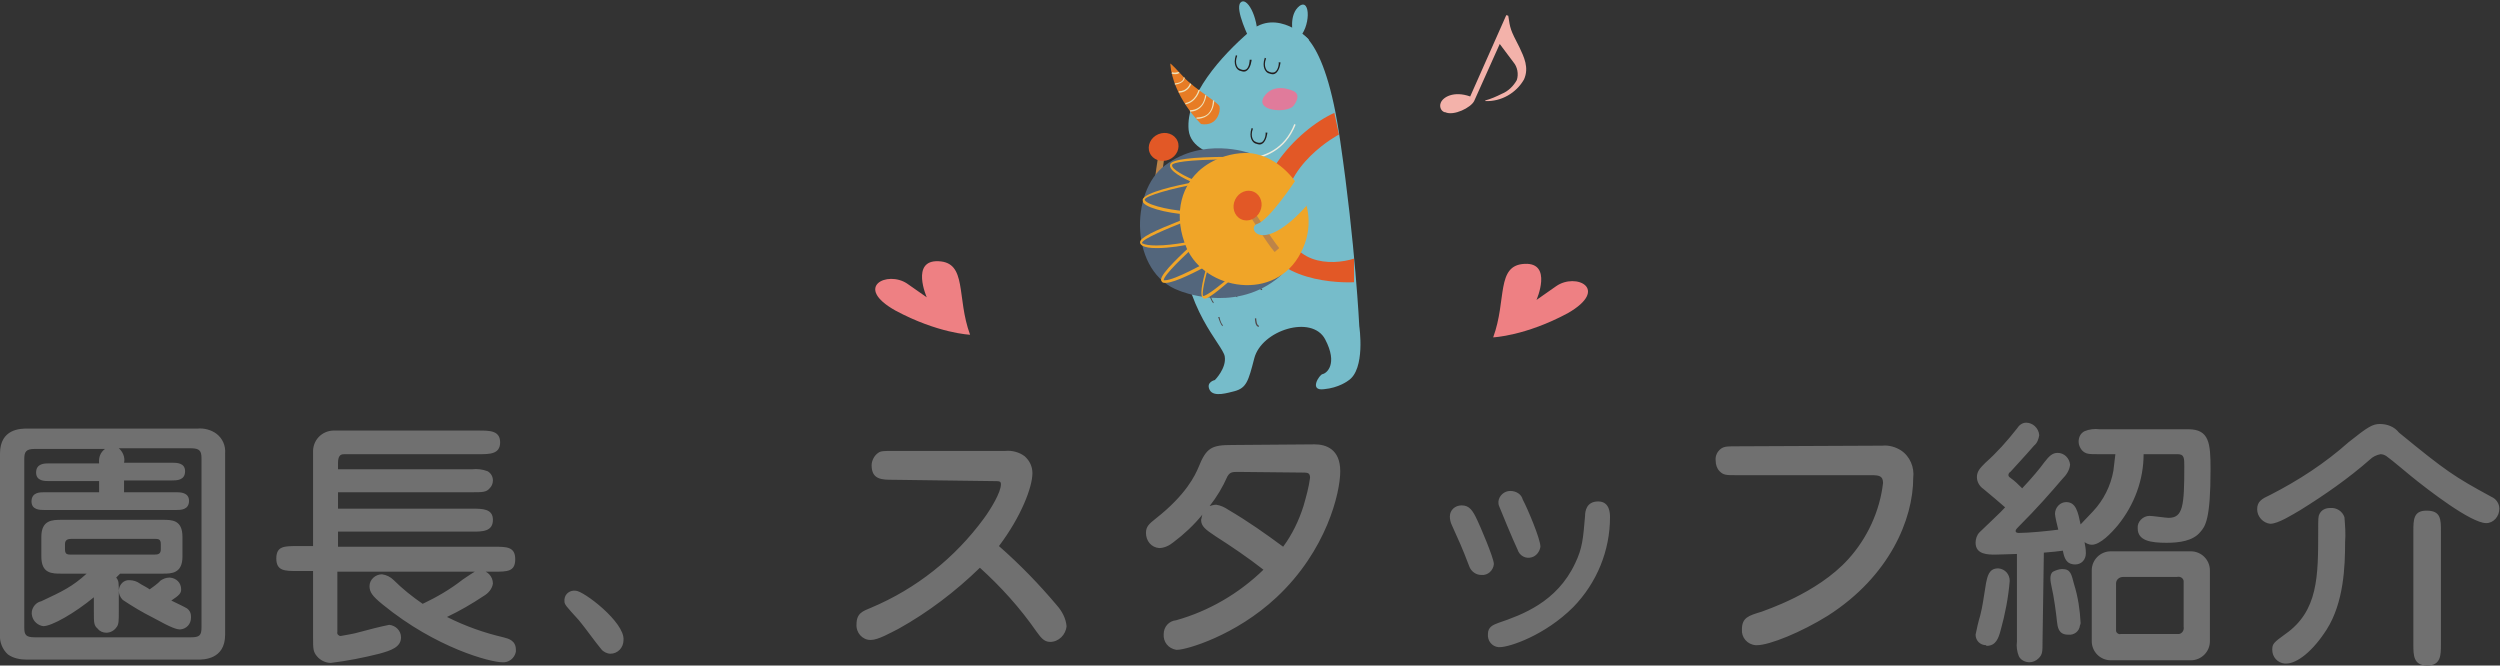 <?xml version="1.0" encoding="utf-8"?>
<!-- Generator: Adobe Illustrator 19.2.0, SVG Export Plug-In . SVG Version: 6.00 Build 0)  -->
<svg version="1.1" id="ttl_staff.svg" xmlns="http://www.w3.org/2000/svg" xmlns:xlink="http://www.w3.org/1999/xlink" x="0px"
	 y="0px" viewBox="0 0 380.9 101.4" style="enable-background:new 0 0 380.9 101.4;" xml:space="preserve">
<rect x="0" y="0" width="380.9" height="101.4" fill="#333333" stroke="none"/>
<style type="text/css">
	.st0{fill:#707070;}
	.st1{fill:none;enable-background:new    ;}
	.st2{fill:#F3B2AA;}
	.st3{fill:#EE8083;}
	.st4{fill:#76BCCA;}
	.st5{fill:#EEECDE;}
	.st6{fill:#221E1F;}
	.st7{fill:#E77C25;}
	.st8{fill:#EEE2B9;}
	.st9{fill:#E07B9B;}
	.st10{fill:#514A4C;}
	.st11{fill:#E25826;}
	.st12{fill:#BD8448;}
	.st13{fill:#53667C;}
	.st14{fill:#F0A528;}
</style>
<path id="園長_スタッフ紹介" class="st0" d="M14.3,93.2c0,1.7,0,2.1,0.6,2.6c0.3,0.4,0.8,0.6,1.3,0.6c0.6,0,1.2-0.3,1.6-0.9
	c0.3-0.4,0.3-1,0.3-2.3v-2.8c0-1.7,0-1.9-0.4-2.4c0.2-0.2,0.4-0.4,0.6-0.6h6.5c1.3,0,3,0,3-2.6v-3c0-2.6-1.6-2.6-3-2.6H9.4
	c-1.4,0-3.1,0-3.1,2.6v3c0,2.6,1.6,2.6,3.1,2.6h3.8c-2.2,2-3.7,2.7-6.9,4.2c-1,0.2-1.7,1.3-1.4,2.3c0.2,0.8,0.9,1.4,1.7,1.5
	c1.3,0,4.8-2,7.7-4.4L14.3,93.2L14.3,93.2z M24.5,83.7c0,0.7-0.4,0.8-1,0.8H10.9c-0.6,0-1,0-1-0.8v-0.8c0-0.7,0.5-0.8,1-0.8h12.6
	c0.6,0,1,0,1,0.8V83.7z M4.1,65.3c-0.9,0-4.1,0-4.1,3.8v27.6c-0.1,1.1,0.4,2.3,1.2,3c0.8,0.6,1.9,0.8,2.9,0.8h26
	c0.9,0,4.2,0,4.2-3.8V69.1c0.1-1.2-0.4-2.3-1.3-3c-0.8-0.6-1.9-0.9-2.9-0.8H4.1L4.1,65.3z M18.9,73.2h7.3c0.7,0,2,0,2-1.4
	c0-1.3-1.3-1.3-2-1.3h-7.3c0.2-0.8-0.2-1.7-0.8-2.2h11c1.3,0,1.6,0.4,1.6,1.5v25.8c0,1.2-0.3,1.5-1.6,1.5H5.3
	c-1.4,0-1.6-0.4-1.6-1.5V69.9c0-1.1,0.3-1.5,1.6-1.5H16c-0.7,0.5-1,1.3-0.9,2.2H7.5c-0.7,0-2,0-2,1.4c0,1.3,1.3,1.3,2,1.3h7.6V75
	H6.7c-0.6,0-1.9,0-1.9,1.4c0,1.3,1.3,1.3,1.9,1.3h20.2c0.6,0,1.9,0,1.9-1.4c0-1.3-1.4-1.3-1.9-1.3h-8L18.9,73.2L18.9,73.2z
	 M22.8,89.8c-0.2-0.2-1.4-0.8-1.5-0.9c-0.4-0.3-1-0.5-1.5-0.5c-0.9-0.1-1.6,0.6-1.7,1.5c0,0,0,0.1,0,0.1c0,0.5,0.2,1,0.6,1.4
	c1.5,1,3,1.9,4.6,2.7c2.9,1.6,3.6,1.8,4.2,1.8c0.9-0.1,1.6-0.8,1.6-1.8c0-0.1,0-0.1,0-0.2c0-0.5-0.2-0.9-0.6-1.2
	c-0.3-0.2-2-1-2.4-1.2c1.2-0.8,1.5-1.1,1.5-1.7c0-1-0.7-1.7-1.7-1.8c0,0-0.1,0-0.1,0c-0.5,0-1,0.2-1.4,0.5
	C24.2,88.8,23.1,89.6,22.8,89.8L22.8,89.8z M47.7,97.2c0,1.6,0,2.1,0.6,2.8c0.5,0.6,1.3,1,2.1,1c2.5-0.3,5-0.8,7.4-1.4
	c1.8-0.5,3.3-1,3.3-2.5c0-1-0.8-1.8-1.8-1.9c-1.5,0.3-3,0.7-4.5,1.1c-1,0.3-1.9,0.4-2.9,0.6c-0.3,0-0.6-0.3-0.5-0.6v-9.2h23.9
	c2,0,3.2,0,3.2-1.9s-1.3-1.9-3.2-1.9H51.5v-2.3h20.4c1.6,0,3.2,0,3.2-1.8c0-1.7-1.6-1.7-3.2-1.7H51.5V75h20.4c1.6,0,2.2,0,2.7-0.6
	c0.3-0.3,0.5-0.7,0.5-1.2c0-0.6-0.3-1.1-0.8-1.4c-0.8-0.3-1.6-0.4-2.4-0.3H51.5v-1c0-1.3,0.6-1.3,1-1.3H73c1.6,0,3.2,0,3.2-1.8
	c0-1.8-1.6-1.8-3.2-1.8H51.1c-1.8-0.1-3.3,1.2-3.4,3c0,0.1,0,0.3,0,0.4v14.2h-2.4c-2,0-3.2,0-3.2,1.9s1.3,1.9,3.2,1.9h2.4L47.7,97.2
	L47.7,97.2z M64.4,92c-1.6-1.1-3.1-2.3-4.4-3.6c-0.5-0.5-1.1-0.8-1.8-0.9c-1,0-1.9,0.8-1.9,1.8c0,0,0,0,0,0c0,0.9,0.4,1.5,2,2.8
	c8.2,6.7,16.5,8.8,18.2,8.8c1,0.1,1.9-0.6,2.1-1.6c0-0.1,0-0.2,0-0.3c0-1.4-1.1-1.7-1.9-1.9c-3-0.7-5.8-1.7-8.6-3.1
	c1.9-0.9,3.8-2,5.6-3.2c0.7-0.4,1.3-1.1,1.4-1.9c0-1.1-0.9-2-1.9-2c0,0,0,0-0.1,0c-0.6,0-0.8,0.2-2.6,1.4C68.6,89.8,66.5,91,64.4,92
	z M87.7,90c-0.8-0.1-1.6,0.4-1.7,1.3c0,0.1,0,0.2,0,0.3c0,0.5,0.2,0.7,2.2,2.9c1,1.2,2.4,3.2,3.4,4.4c0.3,0.4,0.9,0.7,1.4,0.7
	c1.1,0,2-0.9,2-2.1c0,0,0,0,0,0C95.2,94.8,88.9,90,87.7,90L87.7,90z M151.3,73.3c1,0,1.2,0,1.2,0.5c0,1.2-1.5,3.7-2.6,5.2
	c-4.4,6-10.3,10.7-17.2,13.6c-1.2,0.5-2.2,0.8-2.2,2.5c-0.1,1.3,0.9,2.4,2.1,2.4c0,0,0.1,0,0.1,0c1.1,0,3-1.1,4.2-1.7
	c4.5-2.5,8.7-5.7,12.4-9.3c3.2,2.9,6.1,6.1,8.6,9.7c0.6,0.8,1.1,1.6,2.1,1.6c1.3,0,2.4-1.1,2.5-2.4c-0.1-1.2-0.7-2.3-1.5-3.2
	c-2.7-3.2-5.6-6.2-8.8-9c3.4-4.5,5.1-9,5.1-11.1c0-1-0.4-1.9-1.2-2.6c-0.8-0.6-1.9-0.9-2.9-0.8h-17.1c-1.4,0-1.9,0-2.3,0.3
	c-0.6,0.4-1,1.2-1,1.9c0,2.2,1.6,2.2,3.3,2.2L151.3,73.3L151.3,73.3z M187.7,67.8c-3.1,0-3.9,0.4-5.1,3.4c-0.5,1.2-1.9,4.2-6.5,7.8
	c-1,0.8-1.5,1.2-1.5,2.2c0,1.2,0.8,2.2,2,2.3c0.8,0,1.6-0.4,2.2-0.9c1.6-1.2,3.1-2.6,4.4-4.2c-0.1,0.2-0.1,0.5-0.2,0.8
	c0,1,0.7,1.5,2.2,2.5c2.5,1.6,5,3.3,7.3,5.1c-3.7,3.6-8.3,6.3-13.3,7.7c-1.1,0.1-1.9,1-1.9,2.1c-0.1,1.2,0.7,2.2,1.9,2.4
	c0.1,0,0.2,0,0.2,0c1.3,0,8.8-2.1,15.1-8c7.6-7.1,9.7-15.9,9.7-19.2c0-3.4-2.2-4.1-3.9-4.1L187.7,67.8L187.7,67.8z M198.4,72
	c0.8,0,1.2,0,1.2,0.8c-0.2,1.5-0.6,2.9-1,4.3c-0.7,2.2-1.7,4.3-3.1,6.2c-2.7-2-5.4-3.9-8.3-5.6c-0.6-0.4-1.2-0.7-1.9-0.8
	c-0.3,0-0.7,0.1-1,0.2c1.1-1.4,2-2.9,2.7-4.5c0.4-0.7,0.8-0.7,1.7-0.7L198.4,72L198.4,72z M222.7,77c-1,0-1.8,0.7-1.8,1.7
	c0,0.4,0.1,0.9,0.3,1.3c1.2,2.7,1.4,3,2.7,6.4c0.3,0.7,1,1.2,1.8,1.2c1,0.1,1.8-0.7,1.9-1.6c0,0,0-0.1,0-0.1c0-0.9-2.2-6-2.5-6.6
	C224.4,77.8,223.9,77,222.7,77L222.7,77z M230.1,74.8c-0.9,0-1.7,0.7-1.8,1.6c0,0.2,0,0.5,0.1,0.7c0.1,0.3,2.3,5.6,2.8,6.6
	c0.3,1,1.3,1.5,2.2,1.2c0.7-0.2,1.2-0.9,1.3-1.6c0-1.2-2-5.9-2.7-7.2C231.8,75.3,231,74.8,230.1,74.8L230.1,74.8z M243.5,76.4
	c-1.8,0-2,1.5-2,2.2c-0.3,3.5-0.4,4.9-1.5,7.2c-2.8,6-8.2,7.9-11.7,9.1c-0.8,0.3-1.6,0.6-1.6,1.7c-0.1,1,0.6,1.9,1.6,2
	c0.1,0,0.1,0,0.2,0c1.5,0,6.9-1.8,11.2-6.1c3.6-3.7,5.6-8.6,5.6-13.7C245.3,78.3,245.3,76.4,243.5,76.4z M264.6,68
	c-1.3,0-1.8,0-2.3,0.3c-0.6,0.4-1,1.1-0.9,1.9c0,0.6,0.2,1.2,0.6,1.6c0.6,0.6,1,0.6,2.6,0.6h20.5c1.2,0,1.8,0.1,1.8,1.2
	c-0.5,4.3-2.4,8.4-5.3,11.6c-4.8,5.3-12.8,7.8-13.2,8c-2,0.6-3,0.9-3,2.7c-0.1,1.2,0.8,2.3,2.1,2.4c0.1,0,0.1,0,0.2,0
	c1.9,0,6.8-2,10.8-4.5c9.4-6,13-14.7,13-21c0.2-1.6-0.5-3.3-1.9-4.2c-0.8-0.5-1.8-0.8-2.8-0.7L264.6,68L264.6,68z M336.7,86.9
	c0-1.6-1.3-2.9-2.9-2.9h-12.2c-1.6,0-2.9,1.3-2.9,2.9v10.8c0,1.6,1.3,2.9,2.9,2.9h12.2c1.6,0,2.9-1.3,2.9-2.9L336.7,86.9L336.7,86.9
	z M311.4,84.2c1.4-0.1,2.1-0.2,2.9-0.3c0.2,1.1,0.5,2.1,1.9,2.1c0.9,0,1.6-0.7,1.6-1.7c0,0,0-0.1,0-0.1c0-0.5-0.1-1.1-0.2-1.6
	c0.3,0.2,0.7,0.4,1.1,0.4c1.3,0,3-1.8,4-3c2.5-3.1,3.9-6.9,3.9-10.8h5.2c1,0,1,0.6,1,1.9c0,6-0.2,7.8-2.4,7.8
	c-0.4,0-2.4-0.3-2.9-0.3c-1,0-1.9,0.9-1.8,1.9c0,0,0,0,0,0c0,1.9,2,2.2,4.4,2.2c2,0,4-0.3,5.1-1.6c0.8-0.9,1.6-1.9,1.6-9.6
	c0-4-0.2-6.1-3.4-6.1h-13.5c-0.8-0.1-1.6,0-2.3,0.3c-0.6,0.3-0.9,0.9-0.9,1.6c0,0.5,0.2,0.9,0.5,1.3c0.6,0.6,1,0.6,2.6,0.6h2.5
	c-0.1,0.8-0.2,1.7-0.3,2.5c-0.4,2.3-1.5,4.5-3.1,6.2c-0.3,0.3-1.8,1.9-1.9,2c-0.4-1.9-0.7-3.4-2.2-3.4c-0.9,0-1.7,0.8-1.7,1.8
	c0,0.4,0.4,2,0.5,2.4c-1.5,0.2-4.5,0.5-6,0.5c-0.1,0-0.5,0-0.5-0.3c0-0.2,0.2-0.4,0.4-0.6c3-3,4.9-5.2,6.7-7.3
	c0.6-0.6,1.1-1.3,1.2-2.2c-0.1-1-0.9-1.8-1.9-1.8c-0.8,0-1.3,0.5-2,1.4c-0.8,1.1-1.9,2.4-3.4,4c-0.6-0.6-1.1-1.1-1.8-1.6
	c-0.2-0.1-0.3-0.3-0.3-0.4c0-0.2,0.1-0.4,0.3-0.5c0.8-0.9,2.4-2.6,3.6-4c0.5-0.4,0.7-1,0.8-1.6c-0.1-1.1-1-1.9-2-1.9
	c-0.6,0-1.1,0.4-1.4,0.9c-1.5,1.9-3,3.6-4.8,5.2c-0.8,0.8-1.3,1.3-1.3,2.2c0,0.7,0.4,1.4,1,1.8c1.2,1,2.4,2,3.3,2.8
	c-0.5,0.6-3.3,3.2-3.9,3.8c-0.4,0.4-0.6,1-0.6,1.6c0,1.8,1.9,1.8,3,1.8c0.8,0,2.9-0.1,3.3-0.1v13.3c-0.1,0.8,0,1.6,0.3,2.3
	c0.3,0.6,1,0.9,1.6,0.9c0.5,0,1-0.2,1.4-0.6c0.6-0.6,0.6-1,0.6-2.6L311.4,84.2L311.4,84.2z M331.7,87.9c0.4-0.1,0.9,0.1,1,0.6
	c0,0.1,0,0.2,0,0.3v6.7c0.1,0.5-0.2,1-0.7,1.1c0,0-0.1,0-0.1,0h-8.8c-0.3,0.1-0.7-0.2-0.7-0.5c0-0.1,0-0.2,0-0.2v-7
	c0-0.6,0.5-1,1.1-1c0,0,0.1,0,0.1,0H331.7L331.7,87.9z M302.7,98.4c1.4,0,1.8-1.2,2.1-2.3c0.7-2.5,1.2-5.1,1.4-7.6
	c0-1-0.7-1.8-1.7-1.9c0,0-0.1,0-0.1,0c-1.4,0-1.6,1.3-1.8,2.2c-0.5,3-0.5,3.4-0.9,5c-0.3,1-0.5,1.9-0.7,2.9c0,0.9,0.7,1.6,1.6,1.6
	C302.6,98.4,302.7,98.4,302.7,98.4L302.7,98.4z M317,94.9c-0.1-2-0.4-4-1-5.9c-0.4-1.5-0.5-2.3-1.8-2.3c-0.5,0-1,0.2-1.4,0.4
	c-0.3,0.2-0.4,0.6-0.4,1c0,0.5,0.1,0.9,0.2,1.4c0.3,1.2,0.7,4.1,0.8,5.2c0.1,0.8,0.2,2,1.7,2c0.9,0.1,1.7-0.5,1.8-1.4
	C317,95.1,317,95,317,94.9L317,94.9z M362.6,64.6c-1.1,0-1.8,0.4-4.8,2.8c-3.6,3.2-7.6,5.8-11.9,8c-1.3,0.6-2,1-2,2.2
	c0,1.1,0.9,2.1,2,2.2c1.2,0,3.4-1.4,4.6-2.1c3.7-2.3,7.3-4.8,10.6-7.7c0.4-0.4,1-0.7,1.6-0.8c0.3,0,0.6,0.1,0.9,0.3
	c1.1,0.8,2.7,2.2,3.7,3c2.7,2.2,9.2,7.2,11.5,7.2c1.1,0,2-1,2-2.2c0,0,0,0,0,0c0-0.8-0.5-1.5-1.2-1.8c-5.7-3.1-6.9-3.9-14.1-9.8
	C364.8,65,363.7,64.6,362.6,64.6L362.6,64.6z M355,77.4c-0.7,0-1.3,0.3-1.6,0.9c-0.2,0.4-0.2,0.6-0.2,2.7c0,6.8,0,12.1-5,15.6
	c-1.8,1.3-2,1.5-2,2.4c0,1.1,0.8,2,1.9,2.1c0.1,0,0.1,0,0.2,0c1.7,0,4.1-1.9,6.2-5.2c2.6-4.1,2.8-9.6,2.8-13.3
	c0.1-1.3,0-2.5-0.1-3.8C356.9,77.9,356,77.3,355,77.4L355,77.4z M371.9,81c0-1.9,0-3.2-2.2-3.2c-2,0-2,1.4-2,3.2v17.2
	c0,1.6,0,3.2,2.1,3.2c2.1,0,2.1-1.6,2.1-3.2L371.9,81L371.9,81z"/>
<path class="st1" d="z"/>
<path class="st1" d="z"/>
<path id="_のコピー_3" class="st2" d="M229.5,2.3L224,14.7c-2.5-0.9-4.2,0.1-4.5,1c-0.2,0.5,0,1.2,0.6,1.4c0,0,0,0,0.1,0
	c1.3,0.6,3.9-0.7,4.4-1.7l3.9-8.7c0.3,0.4,1.8,2.4,2.1,2.8c0.6,0.7,0.8,1.8,0.5,2.7c-0.5,0.9-1.3,1.7-2.3,2.1
	c-0.8,0.4-1.7,0.8-2.5,1l0,0.1c2.4,0.1,4.7-1.2,5.9-3.3c0.8-1.8,0-3.4-0.7-4.9c-1.4-2.7-1.4-2.8-1.7-4.8L229.5,2.3z"/>
<path class="st1" d="z"/>
<g>
	<path class="st3" d="M138.2,43.2c3,2.1,3,2.1,3,2.1s-2.5-5.7,1.8-5.5c4.4,0.2,2.7,5.5,4.8,11.2c0,0-4.9-0.2-11.4-3.7
		C130,43.7,135.2,41.2,138.2,43.2z"/>
</g>
<g>
	<path class="st3" d="M237.1,43.6c-3,2.1-3,2.1-3,2.1s2.5-5.7-1.8-5.5c-4.4,0.2-2.7,5.5-4.8,11.2c0,0,4.9-0.2,11.4-3.7
		C245.3,44,240.1,41.5,237.1,43.6z"/>
</g>
<g>
	<path class="st4" d="M204.2,21.5c-2.4-17.1-6.9-16.8-6.9-16.8l-9.6,16.7c0,0-8.1,4.1-7.7,14.9c0.3,10.8,6.3,16.2,6.6,18
		c0.3,1.8-1.5,3.6-1.5,3.6s-1.4,0.3-0.8,1.5c0.6,1.2,2.9,0.4,3.8,0.2c1.8-0.5,2.1-1.5,3-5c1.1-4.3,8.8-6.7,10.8-2.9
		c2,3.8,0.2,5.2-0.4,5.3c-0.5,0.1-2.1,2.6,0.2,2.3c2.3-0.2,3.7-1.3,3.7-1.3c2.7-1.7,1.7-8.3,1.7-8.3S206.5,37.2,204.2,21.5z"/>
	<path class="st4" d="M190.4,4.8c-4.3,3.7-9.8,9.8-9.3,15c0.5,5.2,12.5,6,14.7-1.3L199.4,6C199.4,6,194.6,1.1,190.4,4.8z"/>
	<g>
		<path class="st5" d="M184.7,23.6l-0.1,0.2c0,0,2.4,0.8,5.2,0.6c0.1,0,0.2,0,0.3,0c2.5-0.3,5.7-1.4,7.3-5.4l-0.2-0.1
			C194.2,26.6,184.8,23.6,184.7,23.6z"/>
	</g>
	<path class="st4" d="M189,0.4c-0.9,1,1.4,5.6,1.4,5.6l1.2-0.1C191.7,2.4,189.9-0.6,189,0.4z"/>
	<path class="st4" d="M198,0.9c-1.7,1.3-1,4.3-1,4.3l0.8,0.7C199.7,4.2,199.7-0.3,198,0.9z"/>
	<g>
		<path class="st6" d="M189.8,10.6c-0.3,0.1-0.6,0.1-1.1-0.2c0,0-0.7-0.6-0.2-1.9l-0.2-0.1c-0.5,1.5,0.2,2.1,0.3,2.2
			c0.1,0.1,0.3,0.2,0.4,0.2c0.3,0.1,0.6,0.2,0.9,0c0.7-0.4,0.8-1.7,0.8-1.7l-0.3,0C190.4,9.1,190.4,10.3,189.8,10.6z"/>
	</g>
	<g>
		<path class="st6" d="M192.2,21.7c-0.3,0.1-0.6,0.1-1.1-0.2c0,0-0.7-0.6-0.2-1.9l-0.2-0.1c-0.5,1.5,0.2,2.1,0.3,2.2
			c0.1,0.1,0.3,0.2,0.4,0.2c0.3,0.1,0.6,0.2,0.9,0c0.7-0.4,0.8-1.7,0.8-1.7l-0.3,0C192.9,20.2,192.8,21.4,192.2,21.7z"/>
	</g>
	<g>
		<path class="st6" d="M194.2,11c-0.3,0.1-0.6,0.1-1.1-0.2c0,0-0.7-0.6-0.2-1.9l-0.2-0.1c-0.5,1.5,0.2,2.1,0.3,2.2
			c0.1,0.1,0.3,0.2,0.4,0.2c0.3,0.1,0.6,0.2,0.9,0c0.7-0.4,0.8-1.7,0.8-1.7l-0.3,0C194.9,9.5,194.8,10.7,194.2,11z"/>
	</g>
	<path class="st7" d="M180.4,11.8c-2.3-2.5-2.1-2.1-2.1-2.1c0.4,5.1,4.7,9.2,4.7,9.2c2.5,0.4,3-2,2.8-2.7
		C185.6,15.6,182.1,13.6,180.4,11.8z"/>
	<g>
		<path class="st8" d="M184.1,17.3c-0.4,0.4-1.1,0.6-1.8,0.6l0,0.2c0.2,0,0.3,0,0.4,0c0.6-0.1,1.1-0.3,1.5-0.7
			c0.8-0.8,0.8-2,0.8-2.1h-0.2C184.8,15.4,184.8,16.6,184.1,17.3z"/>
	</g>
	<g>
		<path class="st8" d="M181.3,16.8l0,0.2c0.1,0,0.1,0,0.2,0c2.1-0.2,2.3-2.5,2.3-2.5l-0.2,0C183.6,14.6,183.5,16.7,181.3,16.8z"/>
	</g>
	<g>
		<path class="st8" d="M180.6,15.7l0,0.2c1.7-0.3,2.2-2.1,2.2-2.2l-0.2,0C182.6,13.7,182.2,15.4,180.6,15.7z"/>
	</g>
	<g>
		<path class="st8" d="M179.6,13.9l0,0.2c0.1,0,0.2,0,0.2,0c1.3-0.1,1.7-1.3,1.7-1.3l-0.2-0.1C181.3,12.8,180.9,13.9,179.6,13.9z"/>
	</g>
	<g>
		<path class="st8" d="M179,12.7l0,0.2c1.5-0.2,1.5-1,1.5-1.1l-0.2,0C180.4,11.9,180.3,12.6,179,12.7z"/>
	</g>
	<g>
		<path class="st8" d="M178.6,11l-0.1,0.2c0.2,0.1,0.4,0.1,0.6,0.1c0.4,0,0.6-0.2,0.6-0.2l-0.1-0.1C179.5,10.9,179.1,11.2,178.6,11z
			"/>
	</g>
	<path class="st9" d="M196.9,13.8c0,0-2.8-1.3-4.3,0.9c-1.5,2.3,3.6,2.6,4.5,1.4C198,14.9,197.8,14.1,196.9,13.8z"/>
	<g>
		<g>
			<path class="st10" d="M183.5,37c-0.2,0-0.3-0.1-0.4-0.2c-0.3-0.3-0.1-1-0.1-1.1l0.2,0c0,0.2-0.1,0.7,0.1,0.9
				c0.1,0.1,0.2,0.1,0.3,0.1L183.5,37C183.6,37,183.6,37,183.5,37z"/>
		</g>
		<g>
			<path class="st10" d="M184.8,34.1c-0.2,0-0.3-0.1-0.4-0.2c-0.3-0.3-0.2-1.1-0.2-1.1l0.2,0c0,0.2-0.1,0.7,0.1,0.9
				c0.1,0.1,0.2,0.1,0.3,0.1L184.8,34.1C184.9,34.1,184.9,34.1,184.8,34.1z"/>
		</g>
		<g>
			<path class="st10" d="M187.4,35.2c-0.1,0-0.3-0.1-0.3-0.1c-0.3-0.3-0.2-1.1-0.2-1.1l0.2,0c0,0.2,0,0.8,0.2,1
				c0.1,0.1,0.1,0.1,0.2,0.1L187.4,35.2C187.4,35.2,187.4,35.2,187.4,35.2z"/>
		</g>
		<g>
			<path class="st10" d="M183.4,39.6c-0.1,0-0.2,0-0.3-0.1c-0.3-0.3-0.3-1.1-0.3-1.2l0.2,0c0,0.2,0,0.8,0.2,1
				c0.1,0.1,0.1,0.1,0.2,0.1L183.4,39.6C183.4,39.6,183.4,39.6,183.4,39.6z"/>
		</g>
		<g>
			<path class="st10" d="M185.6,41.2c-0.6,0-0.6-1.2-0.6-1.3l0.2,0c0,0.3,0.1,1.1,0.4,1.1V41.2z"/>
		</g>
		<g>
			<path class="st10" d="M192.3,44.2c-0.6,0-0.6-1.2-0.6-1.3l0.2,0c0,0.3,0.1,1.1,0.4,1.1V44.2z"/>
		</g>
		<g>
			<path class="st10" d="M191.8,49.8c-0.6,0-0.6-1.2-0.6-1.3l0.2,0c0,0.3,0.1,1.1,0.4,1.1L191.8,49.8z"/>
		</g>
		<g>
			<path class="st10" d="M186.5,38.2c-0.5,0-0.6-1.2-0.6-1.3l0.2,0c0,0.5,0.2,1.2,0.5,1.2L186.5,38.2z"/>
		</g>
		<g>
			<path class="st10" d="M188.1,42c-0.5,0-0.6-1.2-0.6-1.3l0.2,0c0,0.5,0.2,1.2,0.5,1.2L188.1,42z"/>
		</g>
		<g>
			<path class="st10" d="M190.6,40.1c-0.4,0-0.6-1.1-0.6-1.4l0.2,0c0.1,0.5,0.3,1.2,0.5,1.2L190.6,40.1z"/>
		</g>
		<g>
			<path class="st10" d="M183.3,44.5c-0.4,0-0.6-1.1-0.6-1.4l0.2,0c0.1,0.5,0.3,1.2,0.5,1.2L183.3,44.5z"/>
		</g>
		<g>
			<path class="st10" d="M188.5,45.3c-0.3-0.1-0.6-1.1-0.7-1.4l0.2,0c0.1,0.6,0.4,1.2,0.5,1.2L188.5,45.3z"/>
		</g>
		<g>
			<path class="st10" d="M184.9,46.2c-0.3-0.1-0.6-1.1-0.7-1.4l0.2,0c0.1,0.6,0.4,1.2,0.5,1.2L184.9,46.2z"/>
		</g>
		<g>
			<path class="st10" d="M186.3,49.7c-0.3-0.1-0.6-1.1-0.7-1.4l0.2,0c0.1,0.6,0.4,1.2,0.5,1.2L186.3,49.7z"/>
		</g>
	</g>
	<path class="st11" d="M204,20.5c0,0-8.8,4.6-8.3,12.3c0.4,7.7,7.2,7.7,10.6,6.6v3.6c0,0-11.4,0.7-14-6.5c-2.9-8.2,5.4-16.8,11-19.3
		L204,20.5z"/>
	<g>
		<g>
			<path class="st12" d="M175.7,30.4c0-2,0.9-7.7,1-7.9l0.9,0.1c0,0.1-0.9,5.9-1,7.8L175.7,30.4z"/>
		</g>
		<ellipse transform="matrix(0.92 -0.392 0.392 0.92 5.395 71.28)" class="st11" cx="177.3" cy="22.4" rx="2.3" ry="2.1"/>
	</g>
	<g>
		<g>
			<path class="st13" d="M190.3,23.3c0,0-7-2.5-12.8,1.9c-5.4,4-5.4,16.4,2.2,19.1c0,0,8,3.4,14.7-1.7
				C203,36.1,190.3,23.3,190.3,23.3z"/>
			<path class="st14" d="M182.5,26.2c0,0,2.6-2.8,7.3-2.9c5.8,0,12.3,7.7,8.4,15.2c-3.9,7.6-14.6,5.7-17.4-0.7
				C178.8,33.1,179.8,28.8,182.5,26.2z"/>
		</g>
		<g>
			<path class="st14" d="M187.7,42.5c0,0,0.2-0.1,0.5-0.1c0.4,0,0.9,0.2,1.3,0.6c0.1,0.1,0.3,0.2,0.4,0.2l0,0c0.5,0,1.1-0.6,1.2-0.7
				l0.1-0.1l-2.5-18.5l-0.2,0c0,0-0.5,0-1.2,0c-5.7,0-8.7,0.4-9,1.1c-0.4,1,2.1,2.2,3.4,2.8c-2.2,0.4-7.3,1.5-7.6,2.6
				c0,0.1,0,0.3,0.1,0.5c0.8,1,5,1.8,7.4,1.8c0.2,0,0.3,0,0.5,0c-0.5,0.2-1.3,0.5-2,0.8c-4.3,1.7-6.4,2.7-6.4,3.4
				c0,0.1,0,0.3,0.3,0.5c0.5,0.3,1.2,0.4,2.3,0.4c1.9,0,4.2-0.4,5.5-0.7c-1.5,1.4-4.9,4.5-4.9,5.5c0,0.2,0.1,0.3,0.2,0.4
				c0.1,0.1,0.3,0.1,0.5,0.1c1.4,0,5-1.9,6.3-2.6c-0.4,1.3-1.2,4.2-0.7,4.8c0.1,0.1,0.2,0.2,0.3,0.2c0,0,0,0,0.1,0
				C184.3,45.5,187.1,43,187.7,42.5z M184.3,40.1l0.2-0.5l-0.5,0.3c-0.1,0-5,2.8-6.5,2.8c-0.2,0-0.2,0-0.2,0c0,0,0,0,0,0
				c0-0.8,3.3-3.9,5.3-5.7l0.6-0.6l-0.8,0.2c0,0-3.6,0.8-6.2,0.8c-1,0-1.7-0.1-2.1-0.3c-0.1,0-0.1-0.1-0.1-0.1
				c0-0.6,4.2-2.3,6.2-3.1c2.7-1.1,2.9-1.2,2.9-1.5c0-0.1-0.1-0.2-0.4-0.2c-0.1,0-0.1,0-0.2,0c-0.3,0-0.6,0-0.9,0
				c-2.5,0-6.4-0.8-7.1-1.6c-0.1-0.1-0.1-0.2-0.1-0.2c0.2-0.6,4.2-1.7,8-2.4l0.7-0.1l-0.7-0.3c-1.7-0.6-4.1-1.9-3.8-2.5
				c0.1-0.3,2.1-0.8,8.6-0.8c0.5,0,0.8,0,1,0l2.5,18c-0.3,0.3-0.8,0.6-1,0.4c-0.6-0.6-1.2-0.7-1.6-0.7c-0.4,0-0.7,0.1-0.7,0.2l0,0
				c-1.3,1.1-3.5,2.9-4.1,2.9l0,0C183.1,44.8,183.5,42.5,184.3,40.1z"/>
		</g>
	</g>
	<g>
		<g>
			<path class="st12" d="M194.2,38.4c-1.3-1.5-4.3-6.4-4.5-6.6l0.8-0.5c0,0.1,3.2,5,4.4,6.5L194.2,38.4z"/>
		</g>
		<ellipse transform="matrix(0.434 -0.901 0.901 0.434 79.376 189.019)" class="st11" cx="190.1" cy="31.3" rx="2.3" ry="2.1"/>
	</g>
	<path class="st4" d="M197.3,27.6c0,0-3.9,5.9-5.7,6.5c-1.8,0.5,0.6,5,7.6-2.9C206.2,23.3,197.3,27.6,197.3,27.6z"/>
</g>
</svg>
